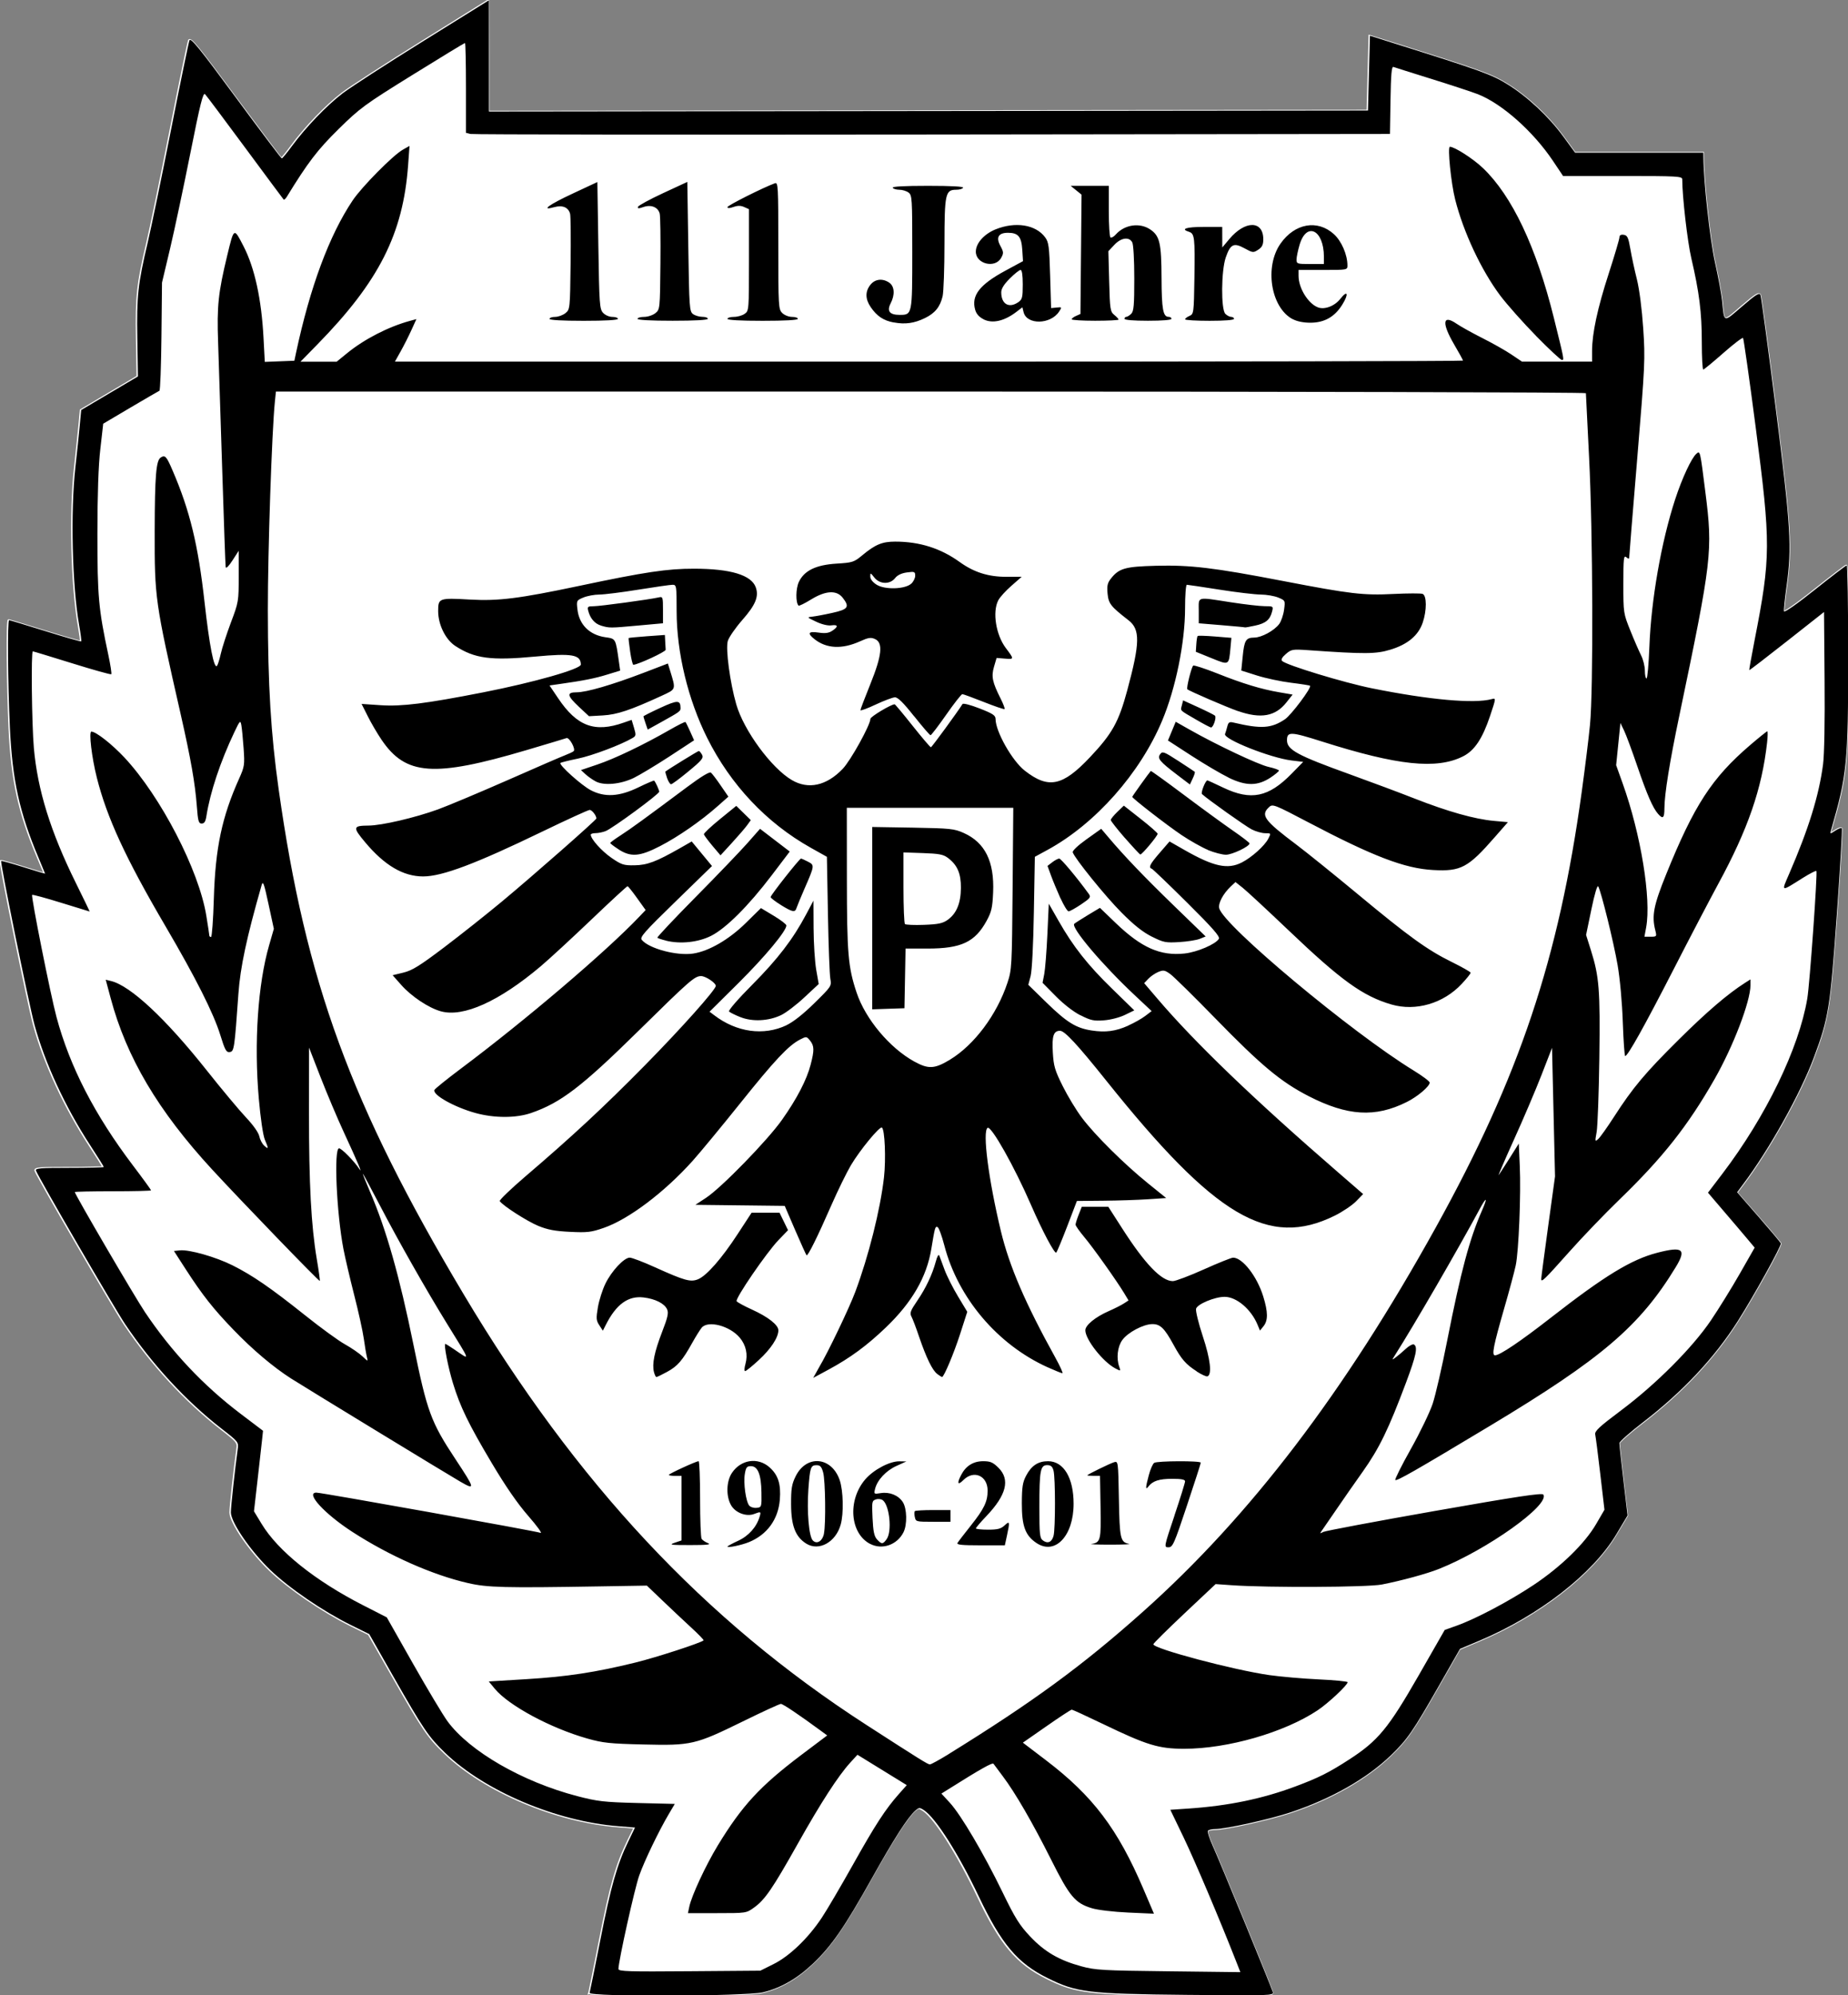 <?xml version="1.0" encoding="utf-8"?>
<svg xmlns="http://www.w3.org/2000/svg" width="302.4" height="326.4">
 <rect width="100%" height="100%" fill="#808080" stroke="none"/>
 <path d="M80.08-.22L69.04 6.66c-2.97 1.85-5.93 3.73-8.31 5.27-2.38 1.54-4.17 2.73-4.82 3.23-2.65 2.02-6.08 5.59-8.32 8.64-.41.56-.81 1.07-1.11 1.44-.15.18-.28.33-.37.43-.02.03-.04.04-.05.05-.02-.03-.04-.05-.08-.09-.11-.13-.26-.33-.46-.58-.39-.51-.95-1.24-1.63-2.14-1.36-1.81-3.22-4.3-5.24-7.03-2.97-4.03-4.82-6.49-5.95-7.89-.57-.7-.95-1.13-1.23-1.37-.14-.12-.24-.19-.36-.22-.06-.02-.13-.02-.2.02-.06.03-.11.09-.13.15-.03.08-.06.2-.11.43-.05.23-.12.54-.21.93-.17.78-.4 1.87-.67 3.18-.54 2.63-1.26 6.18-2.01 10.01-1.51 7.65-3.24 16.01-3.84 18.55-1.6 6.78-1.82 8.78-1.7 15.71l.1 6.13-4.56 2.7L13.07 67l-.25 2.63c-.13 1.4-.46 4.49-.72 6.87-.81 7.26-.52 19.3.62 25.81.12.7.22 1.35.29 1.83.03.24.05.44.06.58v.05c-.08-.02-.17-.04-.31-.07-.3-.08-.74-.2-1.27-.35-1.06-.3-2.51-.74-4.09-1.23s-3.04-.94-4.12-1.27c-.54-.16-.98-.3-1.3-.39-.16-.05-.28-.08-.37-.11-.05-.01-.08-.02-.11-.03-.03-.01-.03-.01-.09-.01s-.11.04-.13.06-.03.05-.04.06c-.02.04-.02.08-.03.12-.02.09-.03.2-.04.35-.03.3-.04.73-.06 1.26-.03 1.07-.03 2.58-.02 4.31.03 3.47.13 7.87.3 11.59.39 8.59 1.56 13.9 4.68 21.29.3.71.57 1.36.77 1.84.09.21.15.37.21.5-.18-.05-.42-.12-.73-.21-.64-.19-1.52-.47-2.5-.77-.97-.31-1.87-.57-2.54-.76-.33-.09-.61-.16-.8-.21-.1-.02-.18-.04-.24-.04-.03 0-.06-.01-.09-.01-.01 0-.03 0-.05.01-.01 0-.02.01-.04.01-.01 0-.02.01-.03.01-.01.01-.03.02-.03.03 0 0-.03.04-.04.05-.01.01-.01.02-.01.03 0 .02 0 .03-.01.04v.08c0 .06.01.13.03.22.03.19.07.45.13.78.11.66.29 1.61.5 2.74.43 2.27 1.04 5.3 1.67 8.44 1.28 6.27 2.68 12.91 3.14 14.58 1.7 6.23 5.03 13.44 9.1 19.68.62.95 1.18 1.83 1.59 2.48.2.33.37.59.48.79.03.05.05.08.07.12-.06.01-.12.01-.21.02-.28.02-.7.03-1.21.04-1.02.03-2.43.04-3.97.04-2.39 0-3.8.02-4.59.08-.4.03-.65.08-.82.16-.09.04-.16.1-.2.19-.04.09-.02.18 0 .25.07.19.31.63.7 1.33.39.7.92 1.65 1.54 2.75 1.25 2.21 2.9 5.07 4.59 7.97 3.37 5.8 6.89 11.77 7.78 13.08 4.45 6.62 9.95 12.58 15.82 17.15 1.38 1.07 2.07 1.63 2.38 2.02.15.2.22.34.24.52.02.17 0 .38-.04.67-.22 1.61-.5 3.96-.73 6.03-.22 2.07-.39 3.83-.39 4.34 0 .46.21 1.06.57 1.78s.86 1.57 1.47 2.45c1.22 1.77 2.83 3.73 4.46 5.29 3.1 2.97 8.67 6.78 13.15 9l3.04 1.5 3.91 6.86c4.94 8.67 5.81 9.96 8.54 12.58 6.53 6.28 18.23 11.23 28.4 12.03l2.52.2-1 2.05c-1.84 3.78-2.86 7.37-4.57 16.09-.45 2.29-.87 4.41-1.2 5.99-.16.79-.3 1.44-.39 1.91-.05.23-.09.42-.12.56-.03.14-.06.23-.06.23l-.13.39.26-.14.01.01c.06.03.14.05.23.06.19.04.46.07.8.1.69.06 1.7.1 2.91.14 2.43.07 5.71.1 9.09.09 3.38-.01 6.85-.06 9.65-.15 1.4-.04 2.63-.1 3.6-.16.97-.06 1.67-.13 2.04-.22 2.95-.69 5.66-2.24 8.27-4.72 3.07-2.91 5.2-5.98 9.63-13.9 3.7-6.61 5.89-10.01 7.13-11.13.3-.27.45-.37.57-.38.12-.01.3.08.66.31.91.59 2.33 2.37 3.92 4.87 1.58 2.49 3.35 5.71 5.01 9.21 3.69 7.77 6.36 10.94 11.29 13.39 2.4 1.19 4.09 1.85 7.19 2.23 3.1.38 7.61.47 15.73.55 6.84.07 10.39.1 12.22.04.91-.03 1.39-.08 1.67-.17.14-.05.25-.11.3-.22.05-.11.03-.22.01-.3-.02-.07-.07-.19-.14-.39s-.18-.46-.3-.78c-.25-.64-.6-1.52-1.02-2.56-.84-2.07-1.95-4.78-3.08-7.55-2.28-5.54-4.67-11.3-5.27-12.64-.27-.6-.49-1.17-.64-1.62-.07-.22-.12-.41-.15-.54-.01-.07-.02-.12-.02-.16v-.02s.02-.02.07-.05c.06-.03.14-.06.24-.08.19-.05.45-.08.71-.08.92 0 3.14-.4 5.6-.95s5.12-1.23 6.84-1.8c6.69-2.23 12.5-5.53 16.48-9.38 2.69-2.6 3.62-3.94 7.9-11.44l3.39-5.94 3.2-1.35c9.73-4.11 18.51-10.92 22.38-17.38l1.9-3.17-.68-5.75c-.18-1.57-.35-3.04-.47-4.15-.06-.56-.11-1.02-.14-1.36-.03-.33-.05-.55-.05-.59.01-.01.02-.04.04-.07.05-.06.12-.14.22-.24.19-.2.48-.47.83-.78.71-.62 1.68-1.43 2.76-2.25 6.48-4.99 11.66-10.51 15.47-16.5 1.33-2.09 3.14-5.2 4.6-7.83.73-1.32 1.37-2.51 1.82-3.4.22-.45.4-.81.52-1.08.06-.14.1-.25.13-.34.01-.04.03-.08.03-.12.01-.04.02-.08-.01-.15-.03-.06-.06-.1-.12-.18-.06-.08-.14-.18-.24-.3-.2-.25-.47-.58-.81-.97-.66-.79-1.56-1.83-2.52-2.93l-3.41-3.9.89-1.18c4.3-5.71 9.4-14.84 11.63-20.84 2.39-6.41 2.65-8.05 3.75-23.31.28-3.85.51-7.38.66-9.95.07-1.29.13-2.34.16-3.07.01-.37.02-.66.03-.86v-.24c0-.03 0-.05-.01-.08 0-.01 0-.02-.01-.04 0-.01 0-.02-.01-.03 0-.01-.01-.01-.01-.02s-.02-.03-.02-.03c-.09-.09-.18-.08-.27-.07-.09.01-.18.04-.29.07-.21.08-.46.21-.71.37-.22.14-.38.25-.49.31-.01.01 0 0-.02.01.01-.06.02-.1.05-.2 2.64-9.1 2.82-10.93 2.82-28.69 0-4.04-.03-7.72-.07-10.38-.02-1.33-.05-2.41-.08-3.16-.01-.37-.03-.67-.05-.87-.01-.1-.02-.18-.03-.23 0-.03-.01-.05-.02-.08 0-.01-.01-.03-.03-.05 0-.01-.01-.01-.02-.02s-.03-.02-.03-.02l-.04-.02-.06-.01c-.05 0-.06.01-.07.02s-.03.01-.04.02c-.03.02-.07.04-.11.07-.09.06-.2.14-.34.24-.28.2-.67.5-1.14.86-.94.72-2.21 1.71-3.58 2.8-1.46 1.17-2.71 2.11-3.6 2.73-.44.31-.8.54-1.04.67-.08.04-.12.06-.17.08 0-.07 0-.15.01-.26.01-.23.04-.53.08-.89.07-.72.18-1.65.32-2.63.91-6.56.72-9.76-1.76-29.35-.62-4.93-1.22-9.47-1.67-12.82-.23-1.67-.42-3.05-.56-4.02-.07-.49-.13-.88-.17-1.15-.02-.14-.04-.25-.06-.33-.02-.08-.02-.12-.04-.18-.03-.07-.07-.14-.13-.19-.06-.05-.15-.08-.24-.08-.17 0-.34.08-.57.22-.46.29-1.17.86-2.32 1.85-.79.68-1.36 1.19-1.78 1.51-.21.16-.38.27-.51.33s-.2.06-.24.05c-.04-.01-.08-.04-.13-.15-.05-.11-.1-.28-.13-.52-.08-.47-.13-1.17-.23-2.11-.11-1.08-.63-3.88-1.16-6.26-.82-3.66-1.86-13.14-1.88-17.17l-.01-.88h-21.07l-1.85-2.53c-2.43-3.32-5.95-6.62-9.26-8.65-1.28-.79-2.37-1.35-4.9-2.26-2.53-.91-6.5-2.18-13.6-4.42l-4.2-1.32-.17 6.33-.16 5.96-143.52.16V9.17z" fill="#fff"/>
 <path d="M96.48 326c.07-.22.87-4.14 1.77-8.72 1.71-8.72 2.73-12.28 4.56-16.05l1.1-2.27-2.75-.22c-10.13-.8-21.81-5.74-28.3-11.98-2.72-2.62-3.57-3.87-8.51-12.54l-3.93-6.91-3.08-1.52c-4.47-2.21-10.04-6.01-13.11-8.97-3.23-3.1-6.45-7.8-6.45-9.41 0-.95.67-7.14 1.12-10.35.16-1.15.12-1.21-2.64-3.35-5.86-4.56-11.34-10.5-15.79-17.11-1.73-2.58-14.13-23.91-14.58-25.1-.15-.39.67-.46 5.46-.46 3.1 0 5.63-.06 5.63-.14 0-.08-1.01-1.7-2.25-3.6-4.06-6.23-7.39-13.43-9.08-19.64-.9-3.3-5.65-26.62-5.46-26.81.06-.06 1.71.39 3.65 1 1.95.61 3.54 1.09 3.54 1.07 0-.03-.49-1.21-1.09-2.64-3.11-7.38-4.27-12.66-4.67-21.23-.34-7.43-.42-17.6-.13-17.6.1 0 2.78.81 5.94 1.79 3.16.99 5.8 1.74 5.86 1.68.06-.06-.09-1.27-.34-2.67-1.14-6.47-1.42-18.53-.62-25.76.27-2.38.59-5.47.72-6.87l.24-2.55 9.28-5.49-.1-6.23c-.12-6.93.1-8.89 1.7-15.67.6-2.55 2.33-10.9 3.84-18.56C29.52 13.46 30.87 6.93 31 6.6c.2-.49 1.65 1.29 7.59 9.35 4.04 5.48 7.42 9.96 7.52 9.96.1.01.86-.92 1.69-2.05 2.23-3.03 5.66-6.6 8.29-8.61 1.28-.97 7.18-4.8 13.12-8.49L80.01.04v18.2l143.84-.16.32-12.24 4 1.26c14.19 4.46 15.9 5.08 18.46 6.66 3.28 2.02 6.79 5.3 9.21 8.61l1.9 2.6h20.99l.01.72c.03 4.05 1.07 13.52 1.89 17.2.53 2.38 1.05 5.18 1.16 6.24.38 3.76.14 3.69 3.28.99 2.3-1.98 2.83-2.3 3.01-1.86.12.3 1.24 8.61 2.49 18.46 2.48 19.59 2.67 22.76 1.76 29.3-.27 1.96-.45 3.75-.4 3.98.06.25 2.13-1.2 5.06-3.54 2.73-2.18 5.07-3.96 5.2-3.97.13-.01.24 6.6.24 14.69 0 17.76-.18 19.55-2.81 28.65-.18.62-.16.62.7.05.49-.32.97-.5 1.07-.4.1.1-.27 6.49-.82 14.2-1.09 15.26-1.35 16.86-3.74 23.27-2.22 5.97-7.32 15.11-11.61 20.8l-.96 1.28 3.49 4c1.92 2.2 3.57 4.16 3.66 4.36.16.34-4.42 8.6-7.07 12.77-3.8 5.97-8.97 11.48-15.43 16.46-2.16 1.66-3.92 3.21-3.92 3.46s.3 3 .67 6.13l.67 5.7-1.87 3.13c-3.84 6.41-12.6 13.22-22.3 17.32l-3.25 1.37-3.42 5.99c-4.28 7.5-5.19 8.82-7.87 11.41-3.96 3.82-9.74 7.11-16.42 9.34-3.42 1.14-10.65 2.74-12.39 2.74-.54 0-1.06.13-1.16.29-.1.16.27 1.28.81 2.48 1.2 2.65 9.58 23.07 9.82 23.9.16.57-.36.58-14.04.45-16.22-.16-18.05-.38-22.84-2.76-4.9-2.43-7.53-5.55-11.22-13.31-3.33-7.01-7.06-12.87-8.98-14.14-.72-.47-.82-.46-1.43.08-1.28 1.16-3.46 4.56-7.16 11.17-4.43 7.92-6.54 10.97-9.6 13.87-2.6 2.46-5.28 3.99-8.2 4.68-2.76.65-28.51.74-28.29.09zm30.07-4.69c2.63-1.3 5.69-4.23 7.93-7.61.84-1.26 3.12-5.15 5.08-8.64 3.66-6.54 5.35-9.14 7.55-11.61l1.27-1.43-8.07-4.97-1.17 1.28c-1.97 2.16-4.82 6.56-8.59 13.27-4.12 7.33-5.36 9.15-7.15 10.44-1.27.92-1.29.92-6.05.92h-4.78l.22-1.04c.38-1.82 2.69-6.78 4.67-10.04 3.97-6.52 6.91-9.7 13.65-14.79l4.25-3.2-1.05-.77c-3.55-2.61-6.2-4.39-6.53-4.39-.21 0-3.02 1.29-6.25 2.88-7.76 3.8-8.39 3.95-16.24 3.76-5.48-.13-6.63-.25-9.17-.97-6.02-1.7-12.89-5.4-15.16-8.15l-.98-1.19 6.22-.38c6.58-.4 11.25-1.11 17.76-2.71 3.37-.82 10.77-3.23 11.17-3.63.07-.07-.86-1.03-2.07-2.14s-3.32-3.1-4.7-4.42l-2.51-2.4-7.89.13c-15.41.26-18.2.19-21.36-.54-5.8-1.32-12.91-4.47-18.96-8.39-4.55-2.95-7.72-6.41-5.87-6.41.89 0 35.97 6.3 36.68 6.58.34.14-.56-1.11-2.01-2.77-1.77-2.03-3.72-4.86-5.98-8.66-3.83-6.44-5.17-9.22-6.35-13.08-.79-2.59-1.53-6.4-1.24-6.4.07 0 .74.41 1.47.91 2.67 1.81 2.81 2.28-1.23-4.27-3.38-5.48-7.98-13.58-10.94-19.28-1.49-2.86-2.75-5.2-2.8-5.2-.05 0 .48 1.33 1.18 2.96 2.64 6.11 4.81 13.75 7.11 25.04 2.22 10.9 2.84 12.61 6.85 18.67 3.27 4.95 3.31 5.15.75 3.67-2.08-1.2-25.46-15.45-27.65-16.85-2.89-1.85-6.29-4.72-9.38-7.93-3.33-3.45-5.08-5.67-7.82-9.9l-1.95-3.02.98-.1c1.53-.16 5.87 1.08 8.61 2.45 3.29 1.65 6.25 3.69 11.87 8.17 2.55 2.04 5.49 4.18 6.53 4.75 1.04.58 2.32 1.46 2.84 1.95.94.89.94.89.75.13-.11-.42-.34-1.77-.51-3-.17-1.23-.88-4.45-1.58-7.17-.69-2.71-1.48-6.08-1.75-7.49-1.13-5.89-1.6-16.48-.72-16.48.42 0 2.5 2.12 3.32 3.38.58.9-.2-.95-2.5-5.93-1.1-2.37-2.83-6.48-3.86-9.12l-1.87-4.81-.01 10.62c-.01 11.64.36 18.56 1.27 23.94.33 1.93.55 3.56.5 3.61-.12.12-12.77-12.97-17.61-18.22-8.85-9.6-14.02-18.33-16.62-28.06l-.8-2.99.87.21c3.17.77 8.93 6.14 15.62 14.57 2.44 3.08 5.34 6.55 6.44 7.72 1.21 1.28 2.08 2.51 2.2 3.11.11.54.47 1.23.8 1.53.73.66.75.54.1-1-.29-.7-.7-3.48-.98-6.68-.8-9.14-.15-18.77 1.69-25.11l.77-2.68-.87-4.03c-.75-3.47-.91-3.9-1.14-3.08-2.44 8.51-3.48 13.38-3.79 17.74-.64 9.05-.7 9.43-1.42 9.53-.56.08-.78-.31-1.55-2.81-1.11-3.57-4.03-9.36-8.96-17.77-6.51-11.1-9.59-17.76-11.24-24.32-.83-3.28-1.33-7.52-.89-7.52.75 0 3.35 2.04 5.42 4.25 5.94 6.37 12.19 18.44 13.39 25.88.27 1.65.49 3.1.49 3.23 0 .13.12.24.28.24.15 0 .36-2.84.46-6.32.25-8.25 1.32-13.32 4.14-19.6.88-1.96.92-2.24.73-4.96-.11-1.58-.28-3.28-.37-3.78-.16-.84-.23-.77-1.13 1.12-2.33 4.91-3.97 9.85-4.59 13.78-.14.88-.34 1.2-.77 1.2-.5 0-.61-.39-.79-2.8-.29-3.81-.97-7.69-2.65-15.1-4.2-18.46-4.27-18.98-4.25-29.98.02-8.97.23-11.51.98-11.99.72-.46.94-.23 1.95 2.12 2.83 6.56 4.19 12.19 5.23 21.55.79 7.08 1.55 10.97 2.04 10.4.13-.16.41-1.05.62-1.98.2-.93.95-3.23 1.65-5.1 1.26-3.33 1.28-3.49 1.28-7.57V90.1l-1.02 1.58c-.59.92-1.06 1.38-1.11 1.1-.05-.26-.3-7.46-.57-16-.27-8.54-.57-17.9-.67-20.8-.21-5.92.02-8.09 1.5-14.22 1.11-4.59 1.07-4.57 2.68-1.44 1.81 3.52 2.92 8.65 3.25 14.95l.21 3.93 4.84-.19.27-1.28c2.3-10.78 5.44-19.23 9.26-24.93 1.5-2.24 6.62-7.42 8.23-8.32l1.08-.61-.23 3.17C65.96 38.26 62 46.07 51.91 56.37l-2.74 2.8h5.92l1.74-1.42c2.79-2.27 6.69-4.28 10.21-5.25l1.1-.3-.82 1.8c-.45.99-1.24 2.56-1.76 3.48l-.94 1.68h87.39c48.07 0 87.39-.08 87.39-.17 0-.1-.65-1.28-1.44-2.63-2.07-3.54-1.91-4.98.38-3.41.67.46 2.59 1.53 4.26 2.37 1.67.84 3.81 2.05 4.75 2.69l1.71 1.15h11.46v-1.72c0-2.89.89-7.04 2.73-12.7.96-2.97 1.75-5.64 1.75-5.92 0-.34.23-.48.7-.41.6.09.76.43 1.09 2.34.21 1.23.69 3.46 1.07 4.96.4 1.62.82 4.85 1.03 8 .34 5.05.29 5.97-.97 21.17-.73 8.74-1.32 16.07-1.32 16.28 0 .3-.11.29-.48-.01-.42-.35-.48.17-.48 4.38 0 4.74.01 4.8 1.15 7.64.63 1.57 1.43 3.4 1.76 4.05.33.65.61 1.77.61 2.48s.12 1.29.27 1.29.36-2.34.47-5.2c.29-7.69 1.94-17.13 4.22-24.11 1.14-3.49 2.69-6.8 3.48-7.46.61-.51.6-.56 1.46 6.27 1.23 9.71 1.08 11.01-4.26 36.58-1.59 7.59-2.44 12.9-2.44 15.16 0 1.59-.25 1.81-1.03.92-.87-.99-1.81-3.14-3.41-7.82-.86-2.52-1.83-5.14-2.16-5.82l-.6-1.24-.35 3.45-.35 3.45 1.07 2.99c2.98 8.33 4.7 18.86 3.84 23.55l-.28 1.52h1.02c.99 0 1.01-.03.76-1.04-.61-2.39-.28-4.09 1.79-9.2 4.55-11.25 7.47-15.74 13.71-21.09 1.46-1.25 2.73-2.27 2.82-2.27.1 0 .08.83-.03 1.84-.84 7.55-3.14 14.2-7.99 23.12-1.29 2.38-4.61 8.71-7.36 14.08-4.8 9.35-7.45 14.08-7.87 14.08-.11 0-.28-2.48-.39-5.52-.11-3.28-.46-7.08-.85-9.36-.65-3.77-2.68-11.99-3.17-12.87-.15-.27-.59 1.2-1.12 3.75l-.87 4.19.78 2.47c1.37 4.34 1.54 6.5 1.39 17.67-.08 5.72-.28 11.16-.44 12.08-.29 1.61-.28 1.66.27 1.15.32-.29 1.47-1.91 2.56-3.6 3.1-4.81 5.08-7.17 10.63-12.67 4.56-4.52 8-7.47 10.83-9.27l.88-.56v.96c0 2.64-2.82 10.01-5.89 15.38-4.34 7.6-8.46 12.82-15.53 19.66-2.41 2.33-6.13 6.2-8.27 8.61-4.06 4.56-4.55 5.03-4.55 4.4 0-.21.51-4.07 1.13-8.58l1.13-8.2-.49-21.03-1.72 4.43c-.95 2.44-2.99 7.24-4.55 10.67-1.55 3.43-2.65 5.99-2.44 5.69s1.03-1.58 1.83-2.84l1.44-2.29.16 3.64c.21 4.61-.17 13.97-.66 16.28-.2.97-1.05 4.14-1.89 7.04-1.77 6.15-2.07 7.68-1.5 7.68.78 0 4.15-2.27 9.1-6.13 8.85-6.9 13.21-9.56 17.49-10.66 4.15-1.07 4.77-.58 2.99 2.35-5.88 9.66-12.12 14.99-30.5 26.03-12.17 7.31-15.18 9.03-15.4 8.8-.1-.1 1.04-2.39 2.55-5.08 1.51-2.69 3.11-6.02 3.57-7.4.46-1.38 1.54-6.06 2.39-10.4 2.22-11.24 3.65-16.58 5.66-21.15.99-2.26.78-2.41-.37-.27-3.48 6.47-10.77 19.05-13.86 23.9-.51.81-.51.82.11.36.35-.25 1.09-.88 1.65-1.4s1.17-.84 1.36-.72c.65.4.35 1.81-1.29 6.2-2.86 7.63-4.39 10.78-7.07 14.56-1.4 1.97-3.32 4.73-4.28 6.14s-1.99 2.9-2.29 3.33c-.53.74-.52.76.08.43.35-.18 8.54-1.72 18.2-3.42 13.52-2.38 17.63-3 17.82-2.69 1.06 1.71-9.19 9.01-17.08 12.16-1.94.78-6.16 1.93-9.35 2.55-2.32.46-18.64.53-24.48.12l-2.72-.19-5.08 4.78c-2.79 2.63-5.09 4.9-5.11 5.06-.08.71 13.14 4.22 18.99 5.05 1.85.26 5.48.58 8.08.7s4.72.33 4.72.46c0 .47-3.18 3.45-4.93 4.61-5.45 3.62-14.69 6.28-21.83 6.28-4.14 0-6.08-.59-13.2-4.02-2.72-1.31-5.05-2.38-5.18-2.38-.14 0-1.99 1.21-4.12 2.7l-3.88 2.7 3.81 2.9c7.65 5.83 11.72 11.21 15.92 21.05l1.72 4.03-4.23-.19c-2.41-.11-4.95-.41-5.91-.7-2.77-.84-3.66-1.91-6.7-7.98-3.01-6-5.86-10.92-7.89-13.61-.73-.96-1.41-1.88-1.52-2.04-.18-.25-2.08.82-7.36 4.14l-1.17.73 1.38 1.5c1.82 1.98 5.58 8.36 8.62 14.63 2.05 4.23 2.79 5.41 4.51 7.23 2.37 2.52 4.74 3.9 8.37 4.89 2.29.63 3.49.7 14.27.82l11.77.14-.67-1.71c-2.73-6.96-6.79-16.53-8.61-20.32l-2.18-4.53 3.09-.21c6.41-.44 11.97-1.59 17.33-3.59 3.84-1.43 5.57-2.3 8.9-4.46 4.67-3.03 6.36-5.08 11.26-13.62l4.32-7.54 1.96-.7c3.13-1.11 8.62-4.02 12.56-6.64 4.49-2.99 8.4-6.79 10.25-9.97l1.37-2.35-.68-5.81c-.37-3.2-.75-6.12-.83-6.49-.12-.56.62-1.25 4.25-3.97 5.71-4.28 11.64-10.22 14.68-14.71 1.25-1.85 3.38-5.28 4.72-7.63l2.44-4.27-1.25-1.49c-.69-.82-2.4-2.84-3.82-4.49l-2.57-3.01 2.36-3.1c7.12-9.36 12.51-20.48 13.89-28.65.4-2.35 1.7-20.67 1.49-20.88-.08-.08-1.06.42-2.17 1.11-3.73 2.35-3.59 2.38-2.29-.63 3.19-7.35 4.89-12.85 5.55-17.91.21-1.59.31-7.1.25-13.79l-.09-11.14-6.08 4.79c-3.34 2.63-6.11 4.76-6.15 4.72-.04-.04.35-2.22.86-4.85 2.67-13.64 2.68-15.79.19-34.86-1.03-7.92-1.97-14.5-2.07-14.62-.11-.12-1.56.99-3.23 2.46s-3.15 2.69-3.28 2.7c-.13.01-.24-2.03-.24-4.54 0-4.79-.42-8.13-1.72-13.69-.63-2.69-1.48-10.09-1.48-12.89 0-.5-.8-.54-9.75-.54h-9.75l-1.66-2.48c-3.24-4.83-8.34-9.35-12.28-10.9-.88-.34-4.26-1.46-7.51-2.47-3.26-1.02-6.1-1.91-6.31-1.99-.3-.11-.41 1.19-.48 5.41l-.09 5.55-74.88.09c-41.18.05-75.2.01-75.6-.09l-.72-.18v-7.35c0-4.04-.07-7.35-.16-7.35s-3.94 2.34-8.55 5.2c-7.89 4.89-8.61 5.42-12.13 8.88-3.46 3.4-5.04 5.48-8.48 11.09-.2.33-.43.52-.52.43-.08-.09-2.92-3.9-6.3-8.48s-6.33-8.51-6.55-8.74c-.32-.34-.79 1.51-2.4 9.6-1.1 5.51-2.59 12.54-3.32 15.62l-1.33 5.6-.09 8.8c-.05 4.84-.2 8.84-.33 8.89-.13.05-2.25 1.29-4.72 2.74l-4.48 2.65-.47 4.14c-.32 2.76-.47 7.38-.48 13.9 0 10.22.18 12.26 1.79 19.79.35 1.64.57 3.06.48 3.15-.09.09-2.97-.72-6.41-1.79s-6.33-1.95-6.43-1.95c-.3 0-.17 11.88.17 15.79.6 6.86 2.73 13.71 6.85 22.05 1.28 2.6 2.31 4.72 2.29 4.72s-2.12-.65-4.66-1.43c-2.54-.79-4.68-1.37-4.76-1.29-.21.21 3.01 16.36 3.99 20 2.18 8.1 6.23 15.97 12.5 24.25 1.64 2.16 2.97 4 2.97 4.08 0 .08-2.81.15-6.24.15s-6.24.06-6.24.13c0 .37 9.83 17.19 11.48 19.64 4.38 6.52 9.53 11.99 15.65 16.63l3.67 2.78-.17 1.61c-.09.88-.43 3.85-.74 6.58l-.57 4.98 1.25 2.06c2.68 4.44 8.76 9.31 16.64 13.33l3.84 1.96 4.3 7.59c2.37 4.18 4.91 8.42 5.65 9.43 3.62 4.91 12.24 9.88 21.2 12.22 3.34.87 4.35.99 9.85 1.13l6.13.15-.96 1.62c-1.65 2.79-3.99 7.64-4.86 10.09-.74 2.05-3.4 14.03-3.4 15.29 0 .4 1.59.45 11.61.37l11.61-.09zM251.37 54.96c-2.12-2.16-4.76-5.13-5.87-6.6-3.09-4.12-6.03-10.37-7.38-15.72-.68-2.67-1.28-8.63-.87-8.63.77 0 3.82 1.96 5.41 3.48 4.77 4.55 8.73 12.92 11.61 24.52 1.71 6.91 1.71 6.88 1.31 6.88-.19 0-2.09-1.76-4.21-3.92zm-105.13-2.21c-1.67-.31-2.75-1.03-3.76-2.51-.9-1.32-.92-2.55-.06-3.64.76-.97 2.01-1.11 3.11-.35.85.6.94 1.97.21 3.38-.65 1.26-.17 1.88 1.46 1.88 2.08 0 2.08.02 2.08-10.31 0-8.79-.03-9.28-.62-9.71-.34-.25-1.02-.45-1.5-.45s-.97-.14-1.08-.32c-.13-.21 1.87-.32 5.76-.32 3.89 0 5.89.11 5.76.32-.11.18-.61.32-1.12.32-1.78 0-1.92.61-1.93 8.79 0 4.05-.14 7.93-.3 8.62-.41 1.75-1.25 2.79-2.91 3.59-1.75.85-3.22 1.05-5.1.7zm14.71-.52c-.74-.37-1.19-.88-1.38-1.57-.65-2.31.72-4.09 4.91-6.36l2.92-1.58-.12-1.88c-.14-2.13-.67-2.76-2.34-2.76-1.56 0-2 .75-1.25 2.13.55 1.02.56 1.2.13 1.98-.99 1.77-4.14.99-4.14-1.02 0-1.36 1.33-2.87 3.21-3.64 3.26-1.32 6.59-.79 8.13 1.29.59.8.68 1.49.82 6.24l.16 5.34.9-.09c.88-.09.89-.08.4.67-1.39 2.12-5.27 2.19-5.8.1l-.2-.81-1.01.77c-1.96 1.49-3.89 1.93-5.34 1.2zm5.7-2.81c.63-.44.71-.78.71-2.88 0-1.56-.13-2.38-.36-2.38-.2 0-.99.63-1.76 1.4-.96.96-1.4 1.67-1.4 2.26 0 1.94 1.28 2.67 2.81 1.6zm44.87 2.79c-3.57-1.9-4.64-8.57-1.98-12.36 2.33-3.32 6.04-3.98 8.73-1.55 1.25 1.13 2.22 3.37 2.22 5.12 0 .74-.03.74-4 .74h-4v.97c0 1.99 1.56 4.53 3.17 5.15 1.1.42 2.75-.21 3.69-1.42 1.17-1.49 1.39-.79.3.97-1.24 2-2.92 2.96-5.24 2.96-1.11 0-2.18-.21-2.88-.59zM216.64 42c-.01-4.41-2.84-5.8-3.98-1.96-.27.92-.5 2.01-.5 2.41 0 .71.11.74 2.24.74h2.24v-1.2zM89.92 52.16c0-.18.42-.32.92-.32.51 0 1.26-.28 1.68-.61.75-.61.76-.67.85-8.07.05-4.1.02-7.78-.08-8.18-.27-1.06-1.24-1.47-2.6-1.09-2.31.64-.88-.41 3.08-2.25l3.98-1.86.16 10.36c.15 9.61.2 10.41.77 11.03.35.38 1 .67 1.52.67.5 0 .91.14.91.32 0 .2-2.08.32-5.6.32s-5.6-.12-5.6-.32zm14.4 0c0-.18.49-.32 1.08-.32.6 0 1.42-.28 1.84-.61.75-.61.76-.66.83-8.08.04-4.11-.01-7.8-.12-8.22-.28-1.05-1.41-1.5-2.67-1.06-.78.27-.98.26-.88-.04.07-.21 1.92-1.22 4.1-2.23l3.97-1.84.16 10.58c.15 10.01.19 10.61.78 11.04.34.25 1.03.45 1.52.45s.9.14.9.32c0 .2-2.13.32-5.76.32s-5.76-.12-5.76-.32zm14.72 0c0-.18.47-.32 1.05-.32s1.37-.22 1.76-.5c.7-.49.71-.58.71-8.81v-8.31l-.78-.35c-.56-.25-1.05-.26-1.76-.01-.66.23-.98.23-.98.02 0-.27 5.84-3.2 7.76-3.9.53-.19.56.43.56 10.19 0 9.96.03 10.42.64 11.03.36.36 1.07.64 1.6.64s.96.14.96.32c0 .2-2.13.32-5.76.32s-5.76-.12-5.76-.32zm56.32.08c0-.13.32-.39.72-.56l.72-.32.18-19.52-1.78-1.44h6.24v4.14c0 2.28.12 4.22.28 4.31.15.09.55-.13.88-.51 1.43-1.6 3.89-1.96 5.6-.82 1.58 1.06 1.85 2.23 1.87 8.01.02 5.05.25 6.3 1.15 6.3.26 0 .47.14.47.32 0 .2-1.49.32-3.84.32-2.35 0-3.84-.12-3.84-.32 0-.18.13-.32.3-.32s.52-.23.8-.5c.42-.42.5-1.41.5-5.78 0-3.03-.14-5.54-.33-5.9-.51-.96-1.83-.78-2.94.41l-.97 1.03.13 4.93c.12 4.61.18 4.96.84 5.5.39.31.7.66.7.76s-1.73.19-3.84.19-3.84-.11-3.84-.24zm18.56 0c0-.13.32-.39.72-.56.7-.31.72-.44.81-6.24.1-6.59.03-7.23-.89-7.52-1.46-.46-.45-.8 2.4-.8H200l.01 3.36 1.15-1.37c2.58-3.08 5.56-3.07 5.56.03 0 .9-.19 1.29-.83 1.71-.8.52-.89.51-2.24-.23-1.76-.96-2.31-.7-3.07 1.49-.75 2.17-.8 8.5-.07 9.23.28.28.71.5.96.5s.46.14.46.32c0 .2-1.55.32-4 .32-2.2 0-4-.11-4-.24zM155.2 286.96c13.83-8.55 21.93-14.48 31.84-23.32 17.54-15.64 32.96-35.87 47.92-62.87 13.67-24.67 20.12-43.94 23.88-71.32.53-3.87 1.14-8.77 1.34-10.88.56-5.72.48-31.51-.15-43.79-.28-5.61-.52-10.31-.52-10.46s-48.23-.27-107.18-.27H45.15l-.17 1.66c-.49 4.78-1.16 24.47-1.15 34.14.01 12.2.49 20.21 1.77 29.28 4.44 31.54 11.8 51.61 30.25 82.56 18.46 30.96 39.43 53.38 65.91 70.47 8.77 5.66 10.05 6.46 10.4 6.47.18.01 1.54-.74 3.04-1.66zM119.04 253c0-.08.78-.51 1.74-.95 1.72-.79 3.03-2.25 3.53-3.97.24-.81.2-.84-.9-.42-1.25.48-3.01-.16-3.74-1.36-.89-1.46-.84-3.97.11-5.37 1.46-2.17 4.22-2.59 6.12-.92 1.43 1.26 1.91 2.75 1.71 5.3-.26 3.24-2.08 5.74-5.06 6.96-1.21.49-3.5.97-3.5.73zm5.56-8.86c-.04-2.92-.59-4.3-1.72-4.3-.67 0-.82.19-1 1.28-.25 1.5.17 4.51.72 5.17.21.25.76.42 1.21.37.81-.09.83-.14.79-2.52zm7.33 8.37c-1.77-1.11-2.47-2.92-2.48-6.43-.01-2.56.11-3.28.74-4.57 1.77-3.6 5.9-3.24 7.22.63.58 1.71.67 5.44.16 7.25-.8 2.89-3.56 4.42-5.64 3.12zm2.9-1.66c.32-1.62.23-8.66-.13-9.97-.26-.95-.49-1.2-1.08-1.2-.96 0-1.08.36-1.34 3.95-.26 3.71.09 7.73.73 8.37.67.67 1.58.11 1.83-1.15zm7.57 1.72c-3.32-1.72-3.74-7.14-.82-10.56 1.35-1.58 4.01-2.99 5.59-2.96l1.14.02-1.63.74c-1.71.78-3.13 2.3-3.49 3.76-.21.84-.18.86.93.68 1.44-.23 2.88.35 3.6 1.45.7 1.06.76 3.72.11 4.98-1.05 2.05-3.48 2.89-5.43 1.88zm2.7-.81c.88-1.25.47-5.42-.61-6.32-.26-.22-.76-.29-1.15-.16-.66.21-.69.37-.56 3.05.1 2.17.27 2.99.73 3.49.75.83.98.82 1.59-.06zm24.5.65c-1.83-1.23-2.4-2.77-2.39-6.5.01-2.65.13-3.43.7-4.51.87-1.65 1.96-2.37 3.59-2.37 2.55 0 4.18 2.72 4.18 6.96 0 5.27-3.03 8.46-6.08 6.42zm2.8-1.18c.31-1.11.31-9.56-.01-10.68-.18-.66-.45-.88-1.03-.88-1.12 0-1.28.88-1.28 6.83 0 4.56.06 5.11.59 5.5.78.57 1.44.28 1.73-.76zm19.78-3.31c.96-2.85 1.74-5.37 1.74-5.6 0-.29-.6-.41-2.1-.41-2.13 0-3.19.34-3.89 1.25-.51.67-.5.23.06-1.86.25-.95.65-1.85.88-2 .52-.33 7.62-.36 7.62-.03 0 .13-1.02 3.3-2.27 7.04-2.09 6.28-2.32 6.8-3.02 6.8-.75 0-.74-.03.99-5.19zm-81.78 4.45l1.12-.38v-10.56h-1.04c-.57 0-1.04-.07-1.04-.16 0-.18 4.49-2.25 4.88-2.24.13 0 .24 2.77.24 6.16s.11 6.33.25 6.54c.13.21.6.53 1.04.7.59.24-.15.32-2.89.32-3.26 0-3.55-.04-2.56-.38zm46.29.02c.13-.22 1.1-1.48 2.15-2.8 2.2-2.77 2.77-3.95 2.77-5.75 0-2.44-2.26-3.43-3.96-1.73-.93.93-1.1.57-.37-.83.77-1.49 1.99-2.25 3.6-2.25 1.2 0 1.6.18 2.52 1.09 1.92 1.92 1.29 4.45-1.99 7.89-.95.99-1.72 1.9-1.72 2.01s.89.21 1.98.21c1.59 0 2.12-.14 2.72-.7.84-.79.88-.62.39 1.64l-.35 1.62h-3.99c-3.11 0-3.94-.09-3.75-.4zm21.93.17c1.47-.23 1.57-.62 1.47-6.06l-.09-5.08h-1.04c-.57 0-1.04-.03-1.04-.08 0-.13 3.63-1.91 4.37-2.14.68-.21.69-.18.8 5.99.12 6.54.24 7.08 1.66 7.36.38.07-1.03.13-3.14.13-2.11 0-3.45-.06-2.98-.14zm-28.93-4.41c-.08-.44-.08-.87.02-.96.09-.09 1.44-.17 2.99-.17h2.83v1.92h-2.84c-2.77 0-2.85-.02-2.99-.79zm-42.68-23.71c-.33-1.31.07-3.28 1.32-6.52.94-2.42 1.1-3.15.83-3.74-.44-.96-1.94-1.71-3.86-1.94-2.52-.3-4.48 1.13-6.18 4.51l-.47.93-.58-.89c-.52-.79-.54-1.12-.23-2.96.2-1.14.75-2.87 1.23-3.85 1.01-2.07 3.05-4.25 3.98-4.25.35 0 2.23.71 4.16 1.59 4.83 2.18 5.8 2.45 7.03 1.94 1.4-.58 3.87-3.4 6.49-7.42l2.26-3.46h4.57l1.39 2.86-1.57 1.63c-1.94 2.02-7.11 9.56-6.84 9.99.11.17 1.22.78 2.48 1.35 2.68 1.22 4.35 2.53 4.35 3.41 0 1.17-1.23 3.05-3.2 4.86-1.08 1-2.08 1.81-2.24 1.81s-.13-.52.05-1.16c.43-1.56.1-3.08-.93-4.31-1.62-1.93-5.17-2.87-6.22-1.64-.26.31-.96 1.42-1.55 2.48-1.62 2.91-2.4 3.82-4.11 4.75-.86.47-1.65.85-1.76.85s-.28-.37-.4-.82zm27.04-.8c1.43-2.39 4.88-9.58 5.9-12.3 2.19-5.85 4.1-13.48 4.7-18.72.34-3.03.14-7.87-.34-8.17-.38-.23-3.61 3.7-5.08 6.18-.7 1.19-2.13 4.11-3.18 6.5-2.26 5.17-3.87 8.42-4.07 8.21-.08-.08-.92-1.93-1.86-4.11l-1.71-3.97-14.62-.17 1.75-1.15c2.53-1.67 10.05-9.39 12.42-12.75 2.44-3.45 4.05-6.55 4.69-9.03.62-2.37.6-3.07-.1-3.94-.57-.7-.6-.7-1.65-.16-1.89.98-4.14 3.38-9.77 10.41-3.03 3.78-6.54 8.03-7.8 9.44-4.62 5.14-10.45 9.54-14.53 10.95-2.04.71-2.68.79-5.51.65-2.47-.12-3.66-.34-5.22-.98-1.84-.76-5.85-3.34-6.29-4.05-.1-.16 1.8-1.99 4.22-4.06 7.61-6.5 12.84-11.36 19.46-18.08 5.99-6.08 11.67-12.44 11.67-13.07 0-.49-1.67-1.6-2.4-1.6-1.06 0-1.85.69-10.24 8.95-9.32 9.17-12.73 11.78-17.59 13.45-2.47.85-6 .85-9.09 0-3.44-.95-7.02-2.95-6.73-3.76.07-.19 1.99-1.74 4.27-3.45 10.58-7.91 23.85-19.21 29.23-24.87l1.07-1.12-1.39-1.94c-.76-1.07-1.47-1.95-1.57-1.96-.1-.01-2.76 2.44-5.9 5.44-3.14 3-6.87 6.44-8.29 7.64-6.81 5.76-12.69 8.41-16.37 7.38-2.01-.56-4.82-2.44-6.49-4.33l-1.39-1.57 1.77-.43c1.44-.35 2.68-1.12 6.67-4.14 2.7-2.04 6.92-5.39 9.39-7.44 5.06-4.2 15.51-13.39 15.51-13.63 0-.48-.72-1.4-1.09-1.4-.24 0-3.72 1.59-7.73 3.53-10.92 5.28-16.41 7.35-19.53 7.35-3.25 0-6.31-1.8-9.48-5.58-2.08-2.48-2.03-2.72.56-2.74 2.14-.01 7.62-1.29 11.36-2.65 1.67-.61 6.78-2.76 11.36-4.77 4.58-2.02 8.82-3.86 9.44-4.09.62-.24 1.24-.53 1.39-.66.38-.33-.71-2.31-1.17-2.14-.21.08-3.16.96-6.56 1.97-15.16 4.48-19.74 4.15-23.7-1.69-.68-1-1.69-2.72-2.25-3.84l-1.02-2.03 3.14.21c3.43.23 7.36-.26 16.74-2.1 8.37-1.64 16-3.82 16-4.55-.02-1.62-1.43-1.87-7.42-1.31-7.3.69-9.96.33-13.12-1.73-1.61-1.05-2.81-3.49-2.81-5.71 0-2.12.13-2.17 5.23-1.88 4.63.26 8-.16 17.81-2.23 10.85-2.29 14.45-2.83 18.88-2.82 5.94.01 9.33 1.04 10.05 3.04.54 1.5-.03 2.88-2.2 5.35-1.14 1.3-2.21 2.85-2.38 3.45-.37 1.33.37 6.8 1.39 10.35 1.23 4.27 5.75 10.43 9.1 12.39 2.7 1.58 5.66.93 8.31-1.83 1.31-1.36 4.54-7.2 4.54-8.19 0-.35 3.38-2.38 3.97-2.38.08 0 1.4 1.58 2.94 3.52s2.88 3.51 2.99 3.51c.15-.01 4.4-5.83 5.17-7.07.11-.17 1.32.14 2.8.72 2.18.85 2.61 1.14 2.61 1.73 0 2.03 2.7 6.81 4.76 8.43 3.89 3.05 6.2 2.58 10.7-2.19 3.64-3.86 4.69-5.75 6.09-10.93 2.1-7.8 2.14-9.97.19-11.48-2.9-2.25-3.25-2.7-3.41-4.34-.12-1.29-.02-1.74.55-2.47 1.32-1.67 2.31-1.96 7.36-2.09 5.61-.15 9.49.31 20.8 2.49 11.12 2.14 13.13 2.37 18.12 2.12 2.31-.11 4.43-.12 4.72-.01.69.27.7 2.7.02 4.7-.72 2.11-2.46 3.56-5.28 4.42-2.39.73-4.17.74-13.43.09-2.61-.18-2.78-.15-3.68.62-.63.54-.83.92-.62 1.14.67.68 10.13 3.56 14.72 4.48 9.34 1.88 16.72 2.55 19.59 1.76.7-.19.7-.17-.27 2.73-1.25 3.74-2.56 5.7-4.44 6.64-4.32 2.17-10.69 1.5-23.04-2.42-5.17-1.64-5.76-1.67-5.76-.21 0 1.55 1.69 2.47 10.24 5.55 3.43 1.24 8.26 3.04 10.72 4.01 5.37 2.1 9.73 3.33 12.87 3.62l2.32.21-2.13 2.43c-4.39 5.03-5.55 5.65-10.11 5.4-4.66-.25-9.84-2.24-20.51-7.85-5.36-2.82-5.74-2.97-6.29-2.48-1.49 1.35-.9 2.18 4.48 6.22 1.67 1.26 6.11 4.84 9.86 7.95 8.48 7.05 11.54 9.25 15.48 11.19 1.71.84 3.11 1.64 3.12 1.77.01.14-.65.97-1.47 1.84-2.99 3.19-7.5 4.51-11.48 3.36-4.67-1.36-8.23-3.92-16.83-12.12-3.45-3.29-6.83-6.42-7.49-6.95l-1.21-.96-.77.72c-1.25 1.18-2.09 2.76-1.89 3.56.71 2.85 21.71 20.37 31.8 26.54 1.45.89 2.64 1.78 2.64 1.98 0 .62-1.98 2.3-3.75 3.18-5.16 2.58-9.71 2.3-16.08-.97-4.51-2.32-7.73-4.99-15.26-12.72-3.49-3.58-6.8-6.84-7.36-7.24-.9-.65-1.13-.69-1.97-.34-.52.22-1.25.72-1.62 1.11l-.68.72 2.16 2.53c6.15 7.22 15.85 16.54 29.61 28.45l4.06 3.52-1.16 1.19c-.64.65-2.21 1.71-3.48 2.34-10.85 5.36-19.55.22-37.39-22.08-4.72-5.9-6.81-8.16-7.57-8.16-1.06 0-1.34.85-1.18 3.53.13 2.24.33 2.93 1.62 5.52.81 1.63 2.22 3.96 3.15 5.19 2.11 2.81 6.92 7.58 10.81 10.72l2.97 2.4-2.98.2c-1.64.11-4.93.22-7.31.24l-4.32.04-1.56 4.08c-.86 2.24-1.68 4.21-1.81 4.36-.26.29-2.28-3.52-4.14-7.8-2.72-6.26-6.5-12.97-7.1-12.6-.88.54.15 8.49 2.18 16.93 1.39 5.74 3.98 11.76 8.9 20.65.78 1.41 1.3 2.56 1.16 2.56-.14 0-1.24-.45-2.45-.99-8.19-3.71-14.65-11.34-16.88-19.95-.41-1.57-.91-2.92-1.11-2.98-.38-.13-.43.05-1.01 3.57-.76 4.62-3.16 8.76-7.44 12.86-3.1 2.97-5.82 4.97-9.35 6.88l-2.54 1.37zm21.39-50.29c3.97-2.4 7.68-7.35 9.41-12.57.72-2.17.74-2.65.85-15.44l.11-13.2h-27.24l.01 11.6c.01 12.25.2 14.47 1.59 18.63 1.44 4.32 5.42 9.08 9.46 11.29 2.3 1.26 3.29 1.21 5.82-.31zm-12.71-23.15v-14.92l6.64.11c6.16.11 6.76.17 8.33.87 3.49 1.56 5.03 4.68 4.81 9.73-.11 2.5-.27 3.19-1.07 4.65-1.9 3.47-4.14 4.53-9.65 4.53h-3.61l-.09 4.88-.09 4.88-2.64.09-2.64.09zm12.36.26c1.43-1.02 2.13-2.71 2.15-5.21.02-2.36-.59-3.77-2.14-4.92-.74-.56-1.46-.69-4.08-.78l-3.18-.11v5.74c0 3.16.11 5.85.24 5.98.13.13 1.54.19 3.12.13 2.36-.09 3.06-.24 3.88-.82zm-26.44 17.27c1.14-.54 2.76-1.81 4.6-3.62 2.81-2.76 2.84-2.8 2.62-4.02-.12-.68-.3-5.44-.39-10.58l-.17-9.35-2.64-1.48c-7.24-4.06-13.11-10.29-16.95-17.97-3.14-6.28-5-13.99-5-20.74 0-4.14-.03-4.31-.66-4.31-.36 0-2.89.36-5.61.8s-5.6.8-6.39.8-1.95.22-2.59.48c-1.13.47-1.15.51-.98 1.96.28 2.48 1.98 4.17 4.56 4.54 1.72.25 1.68.17 2.22 3.96l.21 1.5-2.12.65c-2 .62-3.92 1-7.76 1.54l-1.68.24 1.41 2.09c3.09 4.6 5.98 5.67 10.74 3.99l1.29-.45.39 1.3c.35 1.18.33 1.33-.23 1.66-1.88 1.11-6.65 2.91-8.97 3.38-1.47.3-2.74.62-2.84.71-.3.3 3.46 3.68 4.97 4.46 2.28 1.19 4.66 1.05 7.77-.46 1.38-.67 2.55-1.17 2.6-1.11.26.31.82 1.54.82 1.81 0 .4-7.66 6.02-8.78 6.45-.47.18-1.21.33-1.64.33-.43 0-.78.11-.78.25 0 .7 1.76 2.66 3.37 3.78 1.66 1.14 2.01 1.26 3.79 1.23 2.07-.03 3.54-.58 7.42-2.79l1.94-1.11 1.66 2.01 1.66 2.01-5.95 5.79c-5.16 5.02-5.9 5.86-5.54 6.29 1.18 1.43 5.73 2.64 8.4 2.24 2.59-.39 5.86-2.29 8.61-4.99l2.49-2.45 2.08 1.25c1.15.69 2.08 1.4 2.08 1.59 0 .9-3.45 5.05-7.77 9.35l-4.8 4.76.77.58c3.66 2.79 8.07 3.4 11.81 1.64zm-7.49-1.34c-.87-.35-1.7-.76-1.86-.92-.16-.16 1.43-2.01 3.82-4.41 4.15-4.18 6.64-7.42 8.8-11.49l1.19-2.24.02 4.48c.01 2.46.21 5.53.43 6.82l.41 2.34-2.35 2.19c-1.29 1.21-3 2.51-3.79 2.89-2.05.99-4.72 1.12-6.68.33zm-12.17-12.52c-.69-.17-1.33-.38-1.42-.47-.09-.09 2.72-3.07 6.24-6.63s7.33-7.53 8.48-8.83l2.08-2.36 2.43 1.86 2.43 1.86-2.93 3.86c-3.83 5.04-7.51 8.71-9.96 9.94-2.1 1.05-5.01 1.36-7.35.78zm18.79-5.83c-.92-.57-1.67-1.15-1.68-1.29-.01-.3 4.72-6.3 4.97-6.3.09 0 .6.22 1.13.5 1.12.58 1.11.61-.57 4.46-.61 1.41-1.19 2.81-1.29 3.12-.24.77-.64.7-2.57-.49zm-26.57-9.11c-.75-.48-1.36-.95-1.35-1.03 0-.09.76-.65 1.68-1.24 1.66-1.07 4.11-2.85 10.93-7.94 2.31-1.72 3.64-2.52 3.87-2.33.19.16.92 1.11 1.6 2.11l1.25 1.82-1.75 1.55c-2.74 2.43-6.48 5.02-9.45 6.55-3.32 1.71-4.76 1.82-6.78.52zm15.36-.58c-.73-.87-1.35-1.71-1.39-1.87-.03-.16 1.14-1.27 2.62-2.47l2.68-2.18 2.38 2.33-.6.83c-.33.46-1.45 1.75-2.48 2.88l-1.88 2.05zm-19.12-10.54c-.53-.28-1.28-.82-1.67-1.18l-.71-.66 2.69-.91c2.83-.95 7.58-3.23 11.78-5.64 1.37-.79 2.55-1.38 2.63-1.31.07.07.42.77.77 1.56l.64 1.43-4.06 2.66c-2.24 1.46-4.86 3.03-5.82 3.5-2.19 1.05-4.88 1.29-6.24.56zm11.71-.53c-.19-.56-.32-1.04-.27-1.07.7-.52 5.32-3.36 5.46-3.36.11 0 .34.28.53.61.28.53-.01.9-2.22 2.72-1.4 1.16-2.68 2.11-2.85 2.11-.16 0-.46-.46-.65-1.01zm-3.52-8.95c-.19-.56-.35-1.07-.35-1.14s1.25-.7 2.77-1.4c2.82-1.3 3.29-1.29 3.3.03.01.53-.11.61-3.24 2.35l-2.13 1.18-.35-1.02zm-10.89-2.69c-1.98-1.86-2.07-2.39-.38-2.39 1.6 0 5.76-1.21 10.87-3.16l4.05-1.55.36 1.16c.97 3.16 1.02 3.01-1.38 4.12-5.16 2.37-7.28 3.07-9.59 3.21l-2.3.13zm8.37-9.03c-.17-1.19-.29-2.2-.25-2.24.04-.04 1.39-.17 3-.29l2.93-.21.05 1.01c.03.55.06 1.19.08 1.41.03.32-4.45 2.4-5.29 2.46-.11.01-.35-.96-.52-2.14zm-4.76-4.27c-1.03-.3-1.79-1.18-2.11-2.45-.16-.64-.06-.72.89-.72 1.04 0 9.19-1.11 10.63-1.44.69-.16.72-.09.72 2.03v2.2l-4.08.37c-4.6.42-4.66.42-6.04.02zm86.27 65.42c.96-.43 2.21-1.13 2.78-1.57l1.04-.79-2.78-2.61c-5.28-4.94-10.47-11.08-9.88-11.67.11-.11 1.1-.74 2.2-1.41l2-1.2 2.59 2.49c4.21 4.04 7.29 5.4 11.25 4.98 2.06-.22 5.1-1.52 5.62-2.4.22-.37-1-1.76-5.19-5.92-3.01-2.99-5.62-5.49-5.79-5.55-.58-.2-.31-.74 1.3-2.6l1.61-1.86 2.47 1.41c4.75 2.71 7.05 3.21 9.37 2.02 1.62-.83 3.71-2.71 4.32-3.88.46-.9.46-.9-.51-.9-.54 0-1.53-.28-2.2-.62-1-.51-7.15-4.88-8.14-5.78-.23-.21.57-2.24.88-2.24.07 0 1.25.54 2.63 1.2 4.51 2.15 7.38 1.56 11.14-2.28l1.91-1.95-1.91-.23c-3.46-.42-11.2-3.5-10.88-4.33.1-.25.27-.82.38-1.26.17-.67.34-.77 1.04-.6 4.51 1.06 6.16.95 8.39-.55 1.02-.69 4.4-5.19 4.1-5.48-.07-.07-1.47-.29-3.1-.49-1.63-.2-4.13-.73-5.56-1.18l-2.59-.82.23-2.29c.26-2.66.52-3.09 1.89-3.1 1.21-.01 3.28-1.14 4.09-2.23.32-.44.68-1.48.79-2.32.2-1.51.2-1.52-.95-2-.63-.26-1.91-.48-2.84-.49-.93 0-3.97-.36-6.76-.8-2.79-.44-5.2-.8-5.36-.8-.16 0-.29 1.72-.29 3.84 0 5.58-1.53 13.11-3.75 18.39-3.61 8.61-10.91 16.85-18.7 21.11l-2.13 1.16-.16 9.03c-.09 5.37-.31 9.61-.53 10.47l-.38 1.44 3 2.93c3.31 3.22 4.81 4.15 7.35 4.54 2.28.35 3.92.14 6-.79zm-7.83-1.67c-1.15-.58-2.78-1.85-4.06-3.15l-2.14-2.17.28-1.44c.15-.79.38-3.7.51-6.47l.23-5.03 1.59 2.79c2.4 4.22 4.77 7.23 8.77 11.12l3.63 3.54-1.52.74c-.86.42-2.35.81-3.44.89-1.67.13-2.17.02-3.84-.83zm11.68-12.87c-1.47-.74-2.93-1.89-4.97-3.95-2.63-2.64-7.62-8.81-7.97-9.84-.08-.25.84-1.13 2.26-2.14l2.4-1.71 1.18 1.39c2.6 3.08 5.81 6.43 10.74 11.21l5.17 5.01-.96.39c-.53.21-2.04.45-3.36.53-2.22.13-2.56.07-4.48-.89zm-14.96-6.29c-.53-1.19-1.23-2.86-1.54-3.72l-.57-1.56.78-.6c.43-.33.94-.6 1.14-.6.29-.01 2.94 3.16 4.85 5.8.36.5.21.7-1.28 1.7-.93.62-1.84 1.13-2.04 1.13-.2 0-.79-.97-1.33-2.16zm10.56-9.84c-1.28-1.47-2.32-2.8-2.32-2.95 0-.16.48-.75 1.07-1.32l1.07-1.03 2.76 2.17c1.52 1.19 2.77 2.29 2.77 2.43.02.33-2.57 3.43-2.83 3.39-.1-.01-1.23-1.23-2.51-2.69zm13.6 1.95c-1.01-.42-2.95-1.51-4.32-2.43-2.49-1.68-8.08-6.02-8.08-6.26 0-.11 2.73-3.91 3.03-4.23.05-.05 2.45 1.68 5.33 3.84s6.5 4.8 8.03 5.86c1.54 1.06 2.8 2.02 2.8 2.15.01.49-2.84 1.85-3.86 1.85-.6 0-1.92-.35-2.93-.76zm-5.05-12.29c-2.89-2.2-3.29-2.69-2.78-3.38.37-.51.61-.42 2.96 1.1 1.4.91 2.61 1.71 2.69 1.78.08.07-.07.56-.33 1.1l-.46.98zm8.45.47c-1.25-.61-4.01-2.23-6.12-3.6l-3.84-2.49 1.27-3.06 2.28 1.29c4.43 2.51 11.21 5.71 12.9 6.09.94.21 1.71.48 1.71.61 0 .12-.61.63-1.36 1.13-2.12 1.4-4.01 1.41-6.84.04zm-5.4-9.53c-2.73-1.59-2.52-1.37-2.28-2.33l.2-.79 2.48 1.13c1.36.62 2.59 1.24 2.73 1.37.29.27-.27 1.94-.64 1.93-.14 0-1.26-.59-2.49-1.31zm6.88-1.37c-1.83-.64-7.98-3.29-8.27-3.57-.19-.18.69-3.7.97-3.87.15-.09 1.89.48 3.87 1.26 4.21 1.68 7.24 2.6 10.23 3.11l2.16.37-1.02 1.29c-1.81 2.29-4.19 2.71-7.94 1.4zm-4.32-8.66l-2.56-1.04.08-1.22c.04-.67.14-1.29.22-1.36.08-.08 1.35-.04 2.83.08l2.69.22-.15 1.65c-.27 2.89-.2 2.85-3.11 1.67zm1.68-5.39l-3.76-.31v-2.04c0-2.41-.47-2.28 5.24-1.4 2.27.35 4.77.64 5.55.64 1.4 0 1.43.02 1.21.88-.34 1.34-1.04 1.93-2.78 2.3-.87.19-1.61.32-1.65.29-.04-.03-1.76-.19-3.82-.36zm-46.53 122.5c-.8-.56-1.8-2.61-3-6.12-.48-1.43-1.04-2.9-1.24-3.27-.31-.58-.18-.95.92-2.56 1.44-2.11 2.48-4.31 3.06-6.45.24-.89.46-1.26.58-.96.1.26.49 1.29.85 2.29.36.99 1.35 2.95 2.19 4.35l1.53 2.54-1.19 3.69c-1 3.1-2.63 6.98-2.94 6.98-.05 0-.39-.21-.75-.47zm42.44-.44c-1.79-1.15-2.5-1.96-3.81-4.37-1.47-2.69-2.16-3.36-3.44-3.36-1.47 0-4.04 1.36-4.94 2.62-.78 1.09-.99 2.97-.49 4.36.26.73.25.73-.64.27-2.03-1.07-4.91-4.73-4.91-6.24 0-.83 1.62-2.16 3.82-3.13.98-.43 2.11-1 2.51-1.27l.74-.48-.71-1.18c-1.25-2.07-5.13-7.53-6.57-9.23-.76-.91-1.39-1.81-1.39-1.99s.23-.92.51-1.63l.51-1.29h4.34l2.31 3.6c3.72 5.79 6.39 8.56 8.25 8.56.44 0 2.72-.86 5.08-1.92s4.51-1.92 4.78-1.92c1.54 0 3.92 3.06 4.93 6.34.79 2.55.8 3.94.05 4.87l-.58.72-.41-.98c-1.05-2.52-3.43-4.54-5.38-4.54-1.62 0-4.47 1.19-4.67 1.95-.09.36.4 2.38 1.1 4.49 1.25 3.77 1.54 6.31.75 6.57-.18.06-.97-.3-1.76-.81zm-46.26-107.17c-1.78-2.25-2.66-3.11-3.14-3.09-.37.02-1.79.55-3.15 1.19s-2.48 1.05-2.48.91.72-2.03 1.6-4.21c1.92-4.74 2.14-6.81.79-7.42-.68-.31-1.09-.25-2.48.38-2.92 1.31-5.45 1.19-7.41-.35-1.25-.98-1.04-1.34.64-1.09 1.09.16 1.66.09 2.24-.29 1.04-.68.98-1.05-.15-.89-.55.08-1.56-.16-2.48-.6-1.52-.72-1.54-.73-.6-.83.53-.06 2-.33 3.28-.62 2.58-.57 2.84-.97 1.66-2.48-1-1.27-2.8-1.17-5.19.31-1.03.63-1.94 1.08-2.03.99-.49-.49-.46-2.78.05-3.87.88-1.86 2.79-2.79 6.16-3 2.64-.16 2.87-.24 4.23-1.37 2.12-1.76 3.25-2.23 5.37-2.23 3.99 0 7.43 1.08 10.55 3.33 2.35 1.69 4.68 2.43 7.67 2.43h2.48l-1.68 1.47c-.93.81-1.9 1.88-2.15 2.38-.98 1.89-.38 5.65 1.24 7.8 1.38 1.84 1.38 1.85-.13 1.73l-1.38-.11-.42 1.43c-.47 1.6-.28 2.52 1.09 5.24.43.85.71 1.62.64 1.69-.08.08-1.6-.44-3.39-1.15s-3.38-1.29-3.53-1.29-1.34 1.51-2.63 3.36c-1.29 1.85-2.45 3.36-2.57 3.36-.12 0-1.33-1.4-2.69-3.12zm-.47-21.66c.36-.33.66-.92.66-1.32 0-.66-.11-.71-1.35-.54-.89.12-1.56.44-1.94.93-.84 1.07-2.52 1.02-3.4-.1-.63-.8-.66-.81-.66-.16 0 .43.39.93 1.04 1.34 1.35.85 4.65.75 5.66-.17z"/>
</svg>